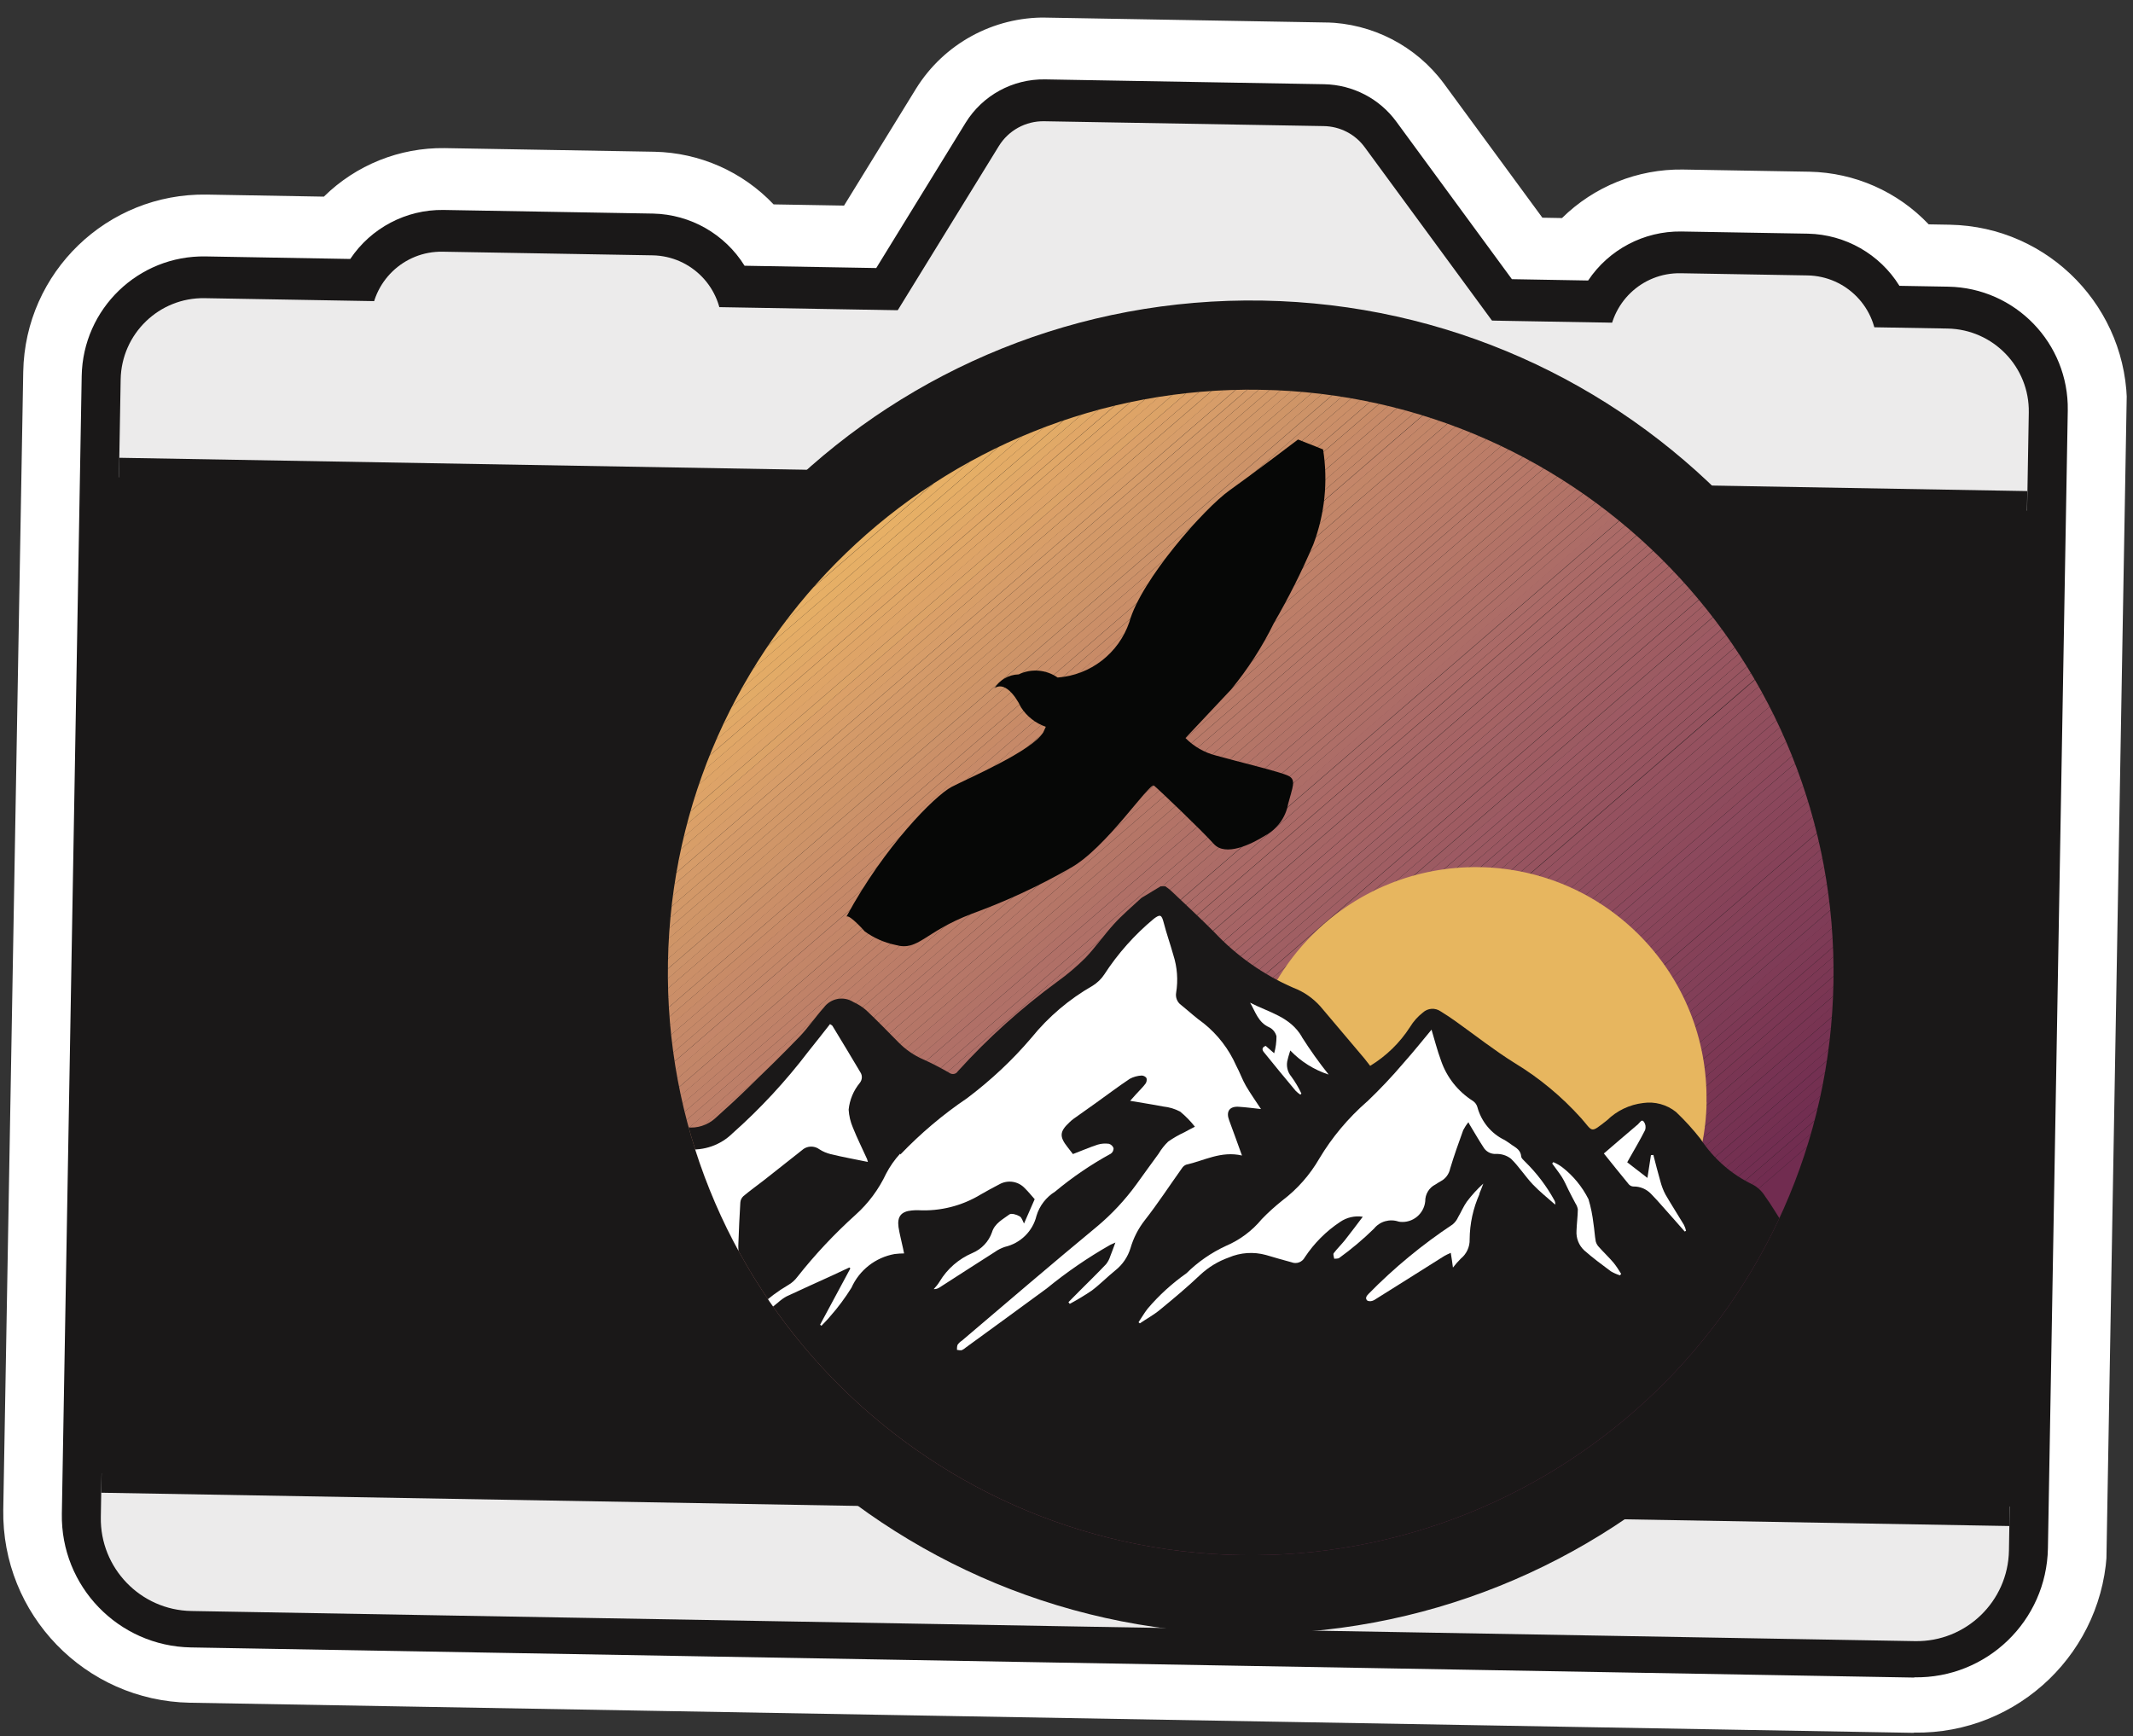 <?xml version="1.0" encoding="UTF-8"?>
<svg xmlns="http://www.w3.org/2000/svg" xmlns:xlink="http://www.w3.org/1999/xlink" id="Layer_1" data-name="Layer 1" viewBox="0 0 176.24 143.48">
  <rect x="0" y="0" width="176.24" height="143.48" fill="#333333" stroke="none"/>
  <defs>
    <style>
      .cls-1 {
        clip-path: url(#clippath);
      }

      .cls-2 {
        fill: none;
      }

      .cls-2, .cls-3, .cls-4, .cls-5, .cls-6, .cls-7, .cls-8, .cls-9, .cls-10, .cls-11, .cls-12, .cls-13, .cls-14, .cls-15, .cls-16, .cls-17, .cls-18, .cls-19, .cls-20, .cls-21, .cls-22, .cls-23, .cls-24, .cls-25, .cls-26, .cls-27, .cls-28, .cls-29, .cls-30, .cls-31, .cls-32, .cls-33, .cls-34, .cls-35, .cls-36, .cls-37, .cls-38, .cls-39, .cls-40, .cls-41, .cls-42, .cls-43, .cls-44, .cls-45, .cls-46, .cls-47, .cls-48, .cls-49, .cls-50, .cls-51, .cls-52, .cls-53, .cls-54, .cls-55, .cls-56, .cls-57, .cls-58, .cls-59, .cls-60, .cls-61, .cls-62, .cls-63, .cls-64, .cls-65, .cls-66, .cls-67, .cls-68, .cls-69, .cls-70, .cls-71, .cls-72, .cls-73, .cls-74, .cls-75, .cls-76, .cls-77, .cls-78, .cls-79, .cls-80, .cls-81, .cls-82, .cls-83, .cls-84, .cls-85, .cls-86, .cls-87, .cls-88, .cls-89, .cls-90, .cls-91, .cls-92, .cls-93, .cls-94, .cls-95, .cls-96, .cls-97, .cls-98, .cls-99, .cls-100, .cls-101, .cls-102, .cls-103, .cls-104, .cls-105, .cls-106, .cls-107, .cls-108, .cls-109, .cls-110, .cls-111, .cls-112, .cls-113, .cls-114, .cls-115, .cls-116, .cls-117, .cls-118, .cls-119, .cls-120, .cls-121, .cls-122, .cls-123, .cls-124, .cls-125, .cls-126, .cls-127, .cls-128, .cls-129, .cls-130, .cls-131, .cls-132, .cls-133, .cls-134, .cls-135, .cls-136, .cls-137, .cls-138, .cls-139, .cls-140, .cls-141, .cls-142, .cls-143, .cls-144, .cls-145, .cls-146, .cls-147, .cls-148, .cls-149, .cls-150, .cls-151, .cls-152, .cls-153, .cls-154, .cls-155, .cls-156, .cls-157, .cls-158, .cls-159, .cls-160 {
        stroke-width: 0px;
      }

      .cls-161 {
        clip-path: url(#clippath-1);
      }

      .cls-3 {
        fill: #f4c064;
      }

      .cls-4 {
        fill: #783452;
      }

      .cls-5 {
        fill: #763353;
      }

      .cls-6 {
        fill: #763252;
      }

      .cls-7 {
        fill: #773353;
      }

      .cls-8 {
        fill: #7b3754;
      }

      .cls-9 {
        fill: #7b3653;
      }

      .cls-10 {
        fill: #793553;
      }

      .cls-11 {
        fill: #823e58;
      }

      .cls-12 {
        fill: #823f58;
      }

      .cls-13 {
        fill: #834058;
      }

      .cls-14 {
        fill: #7d3854;
      }

      .cls-15 {
        fill: #7d3955;
      }

      .cls-16 {
        fill: #7c3854;
      }

      .cls-17 {
        fill: #89455a;
      }

      .cls-18 {
        fill: #712c50;
      }

      .cls-19 {
        fill: #9c5962;
      }

      .cls-20 {
        fill: #88445a;
      }

      .cls-21 {
        fill: #9b5861;
      }

      .cls-22 {
        fill: #8a465b;
      }

      .cls-23 {
        fill: #975460;
      }

      .cls-24 {
        fill: #96535f;
      }

      .cls-25 {
        fill: #732f51;
      }

      .cls-26 {
        fill: #722e51;
      }

      .cls-27 {
        fill: #813d57;
      }

      .cls-28 {
        fill: #9c5b62;
      }

      .cls-29 {
        fill: #712d50;
      }

      .cls-30 {
        fill: #a46265;
      }

      .cls-31 {
        fill: #95515f;
      }

      .cls-32 {
        fill: #95525f;
      }

      .cls-33 {
        fill: #844059;
      }

      .cls-34 {
        fill: #844159;
      }

      .cls-35 {
        fill: #1a1818;
      }

      .cls-36 {
        fill: #a96866;
      }

      .cls-37 {
        fill: #d19768;
      }

      .cls-38 {
        fill: #c58e6d;
      }

      .cls-39 {
        fill: #c48768;
      }

      .cls-40 {
        fill: #c78a68;
      }

      .cls-41 {
        fill: #c48669;
      }

      .cls-42 {
        fill: #d29868;
      }

      .cls-43 {
        fill: #cc9269;
      }

      .cls-44 {
        fill: #dda368;
      }

      .cls-45 {
        fill: #dea467;
      }

      .cls-46 {
        fill: #c88b67;
      }

      .cls-47 {
        fill: #d09668;
      }

      .cls-48 {
        fill: #ca8e68;
      }

      .cls-49 {
        fill: #cb8f68;
      }

      .cls-50 {
        fill: #cb9068;
      }

      .cls-51 {
        fill: #cd9368;
      }

      .cls-52 {
        fill: #c58868;
      }

      .cls-53 {
        fill: #b07067;
      }

      .cls-54 {
        fill: #e0a767;
      }

      .cls-55 {
        fill: #d89e68;
      }

      .cls-56 {
        fill: #d49a69;
      }

      .cls-57 {
        fill: #c68968;
      }

      .cls-58 {
        fill: #e1a767;
      }

      .cls-59 {
        fill: #e2ab67;
      }

      .cls-60 {
        fill: #e1a967;
      }

      .cls-61 {
        fill: #c98d68;
      }

      .cls-62 {
        fill: #d79d69;
      }

      .cls-63 {
        fill: #d69c69;
      }

      .cls-64 {
        fill: #dfa567;
      }

      .cls-65 {
        fill: #dca367;
      }

      .cls-66 {
        fill: #dba068;
      }

      .cls-67 {
        fill: #bf8a51;
      }

      .cls-68 {
        fill: #bc7d68;
      }

      .cls-69 {
        fill: #bf8168;
      }

      .cls-70 {
        fill: #bf8068;
      }

      .cls-71 {
        fill: #c18368;
      }

      .cls-72 {
        fill: #a56364;
      }

      .cls-73 {
        fill: #ac6c67;
      }

      .cls-74 {
        fill: #ab6966;
      }

      .cls-75 {
        fill: #b27367;
      }

      .cls-76 {
        fill: #a66365;
      }

      .cls-77 {
        fill: #af6f67;
      }

      .cls-78 {
        fill: #a66565;
      }

      .cls-79 {
        fill: #a66465;
      }

      .cls-80 {
        fill: #b17167;
      }

      .cls-81 {
        fill: #d99f68;
      }

      .cls-82 {
        fill: #ae6e67;
      }

      .cls-83 {
        fill: #bd7f68;
      }

      .cls-84 {
        fill: #bd7e68;
      }

      .cls-85 {
        fill: #b37367;
      }

      .cls-86 {
        fill: #a86766;
      }

      .cls-87 {
        fill: #ab6b67;
      }

      .cls-88 {
        fill: #ab6a67;
      }

      .cls-89 {
        fill: #ad6d67;
      }

      .cls-90 {
        fill: #c08268;
      }

      .cls-91 {
        fill: #a76666;
      }

      .cls-92 {
        fill: #d39968;
      }

      .cls-93 {
        fill: #cf9567;
      }

      .cls-94 {
        fill: #ce9468;
      }

      .cls-95 {
        fill: #864259;
      }

      .cls-96 {
        fill: #94515f;
      }

      .cls-97 {
        fill: #b57667;
      }

      .cls-98 {
        fill: #8b485c;
      }

      .cls-99 {
        fill: #8b475c;
      }

      .cls-100 {
        fill: #b67768;
      }

      .cls-101 {
        fill: #b87968;
      }

      .cls-102 {
        fill: #b97a68;
      }

      .cls-103 {
        fill: #9e5b62;
      }

      .cls-104 {
        fill: #9f5c62;
      }

      .cls-105 {
        fill: #8c495d;
      }

      .cls-106 {
        fill: #924f5e;
      }

      .cls-107 {
        fill: #c38668;
      }

      .cls-108 {
        fill: #904d5d;
      }

      .cls-109 {
        fill: #914d5e;
      }

      .cls-110 {
        fill: #b47567;
      }

      .cls-111 {
        fill: #914e5e;
      }

      .cls-112 {
        fill: #c28568;
      }

      .cls-113 {
        fill: #b77868;
      }

      .cls-114 {
        fill: #b77768;
      }

      .cls-115 {
        fill: #743052;
      }

      .cls-116 {
        fill: #743051;
      }

      .cls-117 {
        fill: #bb7c68;
      }

      .cls-118 {
        fill: #8e4a5c;
      }

      .cls-119 {
        fill: #8e4b5d;
      }

      .cls-120 {
        fill: #8f4c5d;
      }

      .cls-121 {
        fill: #ba7b68;
      }

      .cls-122 {
        fill: #8d495d;
      }

      .cls-123 {
        fill: #9a5761;
      }

      .cls-124 {
        fill: #985560;
      }

      .cls-125 {
        fill: #a26165;
      }

      .cls-126 {
        fill: #9d5a63;
      }

      .cls-127 {
        fill: #93505e;
      }

      .cls-128 {
        fill: #a05d63;
      }

      .cls-129 {
        fill: #a05f63;
      }

      .cls-130 {
        fill: #a05e63;
      }

      .cls-131 {
        fill: #a16063;
      }

      .cls-132 {
        fill: #854158;
      }

      .cls-133 {
        fill: #874359;
      }

      .cls-134 {
        fill: #7e3b56;
      }

      .cls-135 {
        fill: #803d57;
      }

      .cls-136 {
        fill: #753152;
      }

      .cls-137 {
        fill: #7f3b56;
      }

      .cls-138 {
        fill: #7f3c57;
      }

      .cls-139 {
        fill: #995560;
      }

      .cls-140 {
        fill: #995661;
      }

      .cls-141 {
        fill: #ecebeb;
      }

      .cls-142 {
        fill: #f2be64;
      }

      .cls-143 {
        fill: #fff;
      }

      .cls-144 {
        fill: #e7b65f;
      }

      .cls-145 {
        fill: #e7b066;
      }

      .cls-146 {
        fill: #e4ac66;
      }

      .cls-147 {
        fill: #e9b265;
      }

      .cls-148 {
        fill: #e5ae66;
      }

      .cls-149 {
        fill: #e3ab66;
      }

      .cls-150 {
        fill: #e6af66;
      }

      .cls-151 {
        fill: #ebb564;
      }

      .cls-152 {
        fill: #ebb664;
      }

      .cls-153 {
        fill: #efb963;
      }

      .cls-154 {
        fill: #efba63;
      }

      .cls-155 {
        fill: #ecb864;
      }

      .cls-156 {
        fill: #f1bc63;
      }

      .cls-157 {
        fill: #e8b165;
      }

      .cls-158 {
        fill: #eab464;
      }

      .cls-159 {
        fill: #f6c164;
      }

      .cls-160 {
        fill: #060706;
      }
    </style>
    <clipPath id="clippath">
      <rect class="cls-2" x="17.89" y="-15.17" width="140.47" height="173.82" transform="translate(14.85 158.59) rotate(-89)"></rect>
    </clipPath>
    <clipPath id="clippath-1">
      <path class="cls-2" d="m55.19,79.52c-.47,26.59,20.71,48.53,47.31,48.99,26.59.47,48.53-20.71,48.99-47.31.47-26.59-20.71-48.53-47.31-48.99,0,0,0,0,0,0-26.59-.46-48.52,20.72-48.99,47.31"></path>
    </clipPath>
  </defs>
  <g id="Group_9219" data-name="Group 9219">
    <g id="Group_9216" data-name="Group 9216">
      <g class="cls-1">
        <g id="Group_9215" data-name="Group 9215">
          <path id="Path_34885" data-name="Path 34885" class="cls-67" d="m160.93,26.67l-6.06-.11c-.69-2.49-2.93-4.23-5.51-4.28l-10.48-.18c-2.58-.04-4.88,1.62-5.66,4.08l-9.94-.17-10.5-14.31c-.8-1.09-2.06-1.74-3.41-1.76l-23.09-.4c-1.53-.03-2.95.75-3.75,2.05l-8.35,13.57-14.74-.26c-.69-2.49-2.93-4.23-5.51-4.28l-17.34-.3c-2.58-.04-4.89,1.62-5.66,4.08l-14-.24c-3.77-.07-6.88,2.94-6.95,6.71l-1.64,94.03c-.07,4.21,3.28,7.68,7.49,7.75l142.42,2.49c4.21.07,7.68-3.28,7.75-7.49h0l1.64-94.03c.07-3.77-2.94-6.88-6.71-6.95"></path>
          <path id="Path_34886" data-name="Path 34886" class="cls-143" d="m158.1,143.2l-142.41-2.49c-8.66-.16-15.56-7.3-15.42-15.96L1.92,30.72c.15-8.22,6.93-14.77,15.16-14.64l9.68.17c2.66-2.62,6.25-4.06,9.98-4.01l17.34.3c3.73.08,7.27,1.64,9.84,4.35l5.82.1,5.94-9.65c2.3-3.72,6.39-5.95,10.76-5.89l23.09.4c3.86.08,7.47,1.94,9.77,5.05l8.14,11.09,1.62.03c2.66-2.62,6.25-4.06,9.98-4.01l10.48.18c3.73.08,7.27,1.64,9.84,4.35l1.74.03c8.22.15,14.77,6.93,14.64,15.16l-1.64,94.03c-.16,8.66-7.3,15.56-15.96,15.42M16.41,124.59l141.53,2.47,1.61-92.36-10.86-.19-1.16-4.2-7.12-.12-1.3,4.16-19.97-.35-11.77-16.04-19.09-.33-9.65,15.67-25.38-.44-1.15-4.2-13.98-.24-1.3,4.16-18.8-.33-1.62,92.36Z"></path>
          <path id="Path_34887" data-name="Path 34887" class="cls-67" d="m160.92,26.93l-6.06-.11c-.69-2.49-2.93-4.23-5.51-4.28l-10.48-.18c-2.58-.04-4.88,1.62-5.66,4.08l-9.94-.17-10.5-14.32c-.8-1.09-2.06-1.74-3.41-1.76l-23.09-.4c-1.53-.03-2.95.75-3.75,2.05l-8.35,13.57-14.74-.26c-.69-2.49-2.93-4.23-5.51-4.28l-17.34-.3c-2.58-.04-4.89,1.62-5.66,4.08l-14-.24c-3.77-.07-6.88,2.94-6.95,6.71h0s-1.64,94.04-1.64,94.04c-.07,4.21,3.28,7.68,7.49,7.75l142.42,2.49c4.21.07,7.68-3.28,7.75-7.49h0l1.64-94.04c.07-3.77-2.94-6.88-6.71-6.95"></path>
          <path id="Path_34888" data-name="Path 34888" class="cls-35" d="m158.18,138.63l-142.41-2.49c-5.99-.11-10.76-5.05-10.66-11.04l1.64-94.03c.1-5.55,4.68-9.97,10.23-9.88l11.96.21c1.71-2.56,4.61-4.09,7.69-4.05l17.34.3c3.08.07,5.92,1.69,7.55,4.31l10.88.19,7.38-12c1.4-2.27,3.89-3.63,6.56-3.59l23.08.4c2.36.05,4.56,1.19,5.95,3.09l9.55,13.02,6.3.11c1.71-2.56,4.61-4.09,7.69-4.05l10.48.18c3.08.07,5.93,1.69,7.55,4.31l4.03.07c5.55.1,9.97,4.68,9.88,10.23l-1.64,94.03c-.11,5.99-5.05,10.76-11.04,10.66M16.87,27.64c-1.99-.03-3.62,1.55-3.66,3.54l-1.64,94.03c-.04,2.43,1.89,4.43,4.32,4.48l142.4,2.49c2.43.04,4.43-1.89,4.48-4.32l1.64-94.03c.03-1.99-1.55-3.62-3.54-3.66l-8.48-.15-.64-2.33c-.31-1.11-1.31-1.88-2.46-1.91l-10.49-.18c-1.15-.02-2.18.72-2.52,1.82l-.72,2.3-13.95-.24-11.45-15.6c-.2-.27-.52-.44-.86-.45l-23.09-.4c-.39,0-.75.19-.95.52l-9.32,15.13-19-.33-.64-2.33c-.31-1.11-1.31-1.88-2.46-1.91l-17.34-.3c-1.15-.02-2.17.72-2.52,1.82l-.72,2.3-16.41-.29Z"></path>
          <path id="Path_34889" data-name="Path 34889" class="cls-141" d="m158.24,135.62l-142.42-2.49c-4.21-.07-7.56-3.55-7.49-7.75h0l.06-3.64,157.66,2.75-.06,3.64c-.07,4.21-3.55,7.56-7.75,7.49h0"></path>
          <rect id="Rectangle_5857" data-name="Rectangle 5857" class="cls-35" x="46.79" y="3.13" width="82.3" height="157.68" transform="translate(4.45 168.47) rotate(-89)"></rect>
          <path id="Path_34890" data-name="Path 34890" class="cls-141" d="m167.49,42.2l-157.66-2.75.14-8.1c.07-3.77,3.18-6.78,6.95-6.71l144,2.51c3.77.07,6.78,3.18,6.71,6.95l-.14,8.1Z"></path>
          <path id="Path_34891" data-name="Path 34891" class="cls-141" d="m72.26,33.07l.08-4.45,10.19-16.55c.8-1.3,2.23-2.08,3.75-2.05l23.09.4c1.35.02,2.61.67,3.4,1.76l11.89,16.2-.1,5.61-52.3-.91Z"></path>
          <path id="Path_34892" data-name="Path 34892" class="cls-38" d="m142.06,81.75c-.37,21.39-18.02,38.43-39.41,38.06s-38.43-18.02-38.06-39.41c.37-21.39,18.02-38.43,39.41-38.06h0c21.39.37,38.43,18.02,38.06,39.41"></path>
          <path id="Path_34893" data-name="Path 34893" class="cls-141" d="m53.71,32.75l-17.34-.3c-3.22-.06-5.78-2.71-5.72-5.93s2.71-5.78,5.93-5.72l17.34.3c3.22.06,5.78,2.71,5.72,5.93s-2.71,5.78-5.93,5.72h0"></path>
          <path id="Path_34894" data-name="Path 34894" class="cls-141" d="m149.14,34.41l-10.48-.18c-3.22-.06-5.78-2.71-5.72-5.93s2.71-5.78,5.93-5.72l10.48.18c3.22.06,5.78,2.71,5.72,5.93s-2.71,5.78-5.93,5.72"></path>
          <rect id="Rectangle_5858" data-name="Rectangle 5858" class="cls-35" x="87.05" y="-38.02" width="3.23" height="157.68" transform="translate(46.29 128.76) rotate(-89)"></rect>
          <rect id="Rectangle_5859" data-name="Rectangle 5859" class="cls-35" x="85.61" y="44.27" width="3.23" height="157.68" transform="translate(-37.39 208.18) rotate(-89)"></rect>
          <path id="Path_34895" data-name="Path 34895" class="cls-143" d="m156.51,80.85c-.51,29.36-24.73,52.75-54.09,52.23-29.36-.51-52.75-24.73-52.23-54.09.51-29.36,24.73-52.75,54.09-52.23,29.36.51,52.75,24.73,52.23,54.09h0"></path>
          <path id="Path_34896" data-name="Path 34896" class="cls-35" d="m102.39,135.01c-30.42-.53-54.65-25.62-54.12-56.05.53-30.42,25.62-54.65,56.05-54.12,30.42.53,54.65,25.62,54.12,56.05h0c-.53,30.42-25.62,54.65-56.05,54.12"></path>
        </g>
      </g>
    </g>
    <g id="Group_9218" data-name="Group 9218">
      <g class="cls-161">
        <g id="Group_9217" data-name="Group 9217">
          <path id="Path_34897" data-name="Path 34897" class="cls-159" d="m75.37,31.71l-19.64,16.97.3-17.3,19.34.34Z"></path>
          <path id="Path_34898" data-name="Path 34898" class="cls-159" d="m76.3,31.72l-20.58,17.78v-.82s19.66-16.97,19.66-16.97l.92.02Z"></path>
          <path id="Path_34899" data-name="Path 34899" class="cls-3" d="m77.22,31.74l-21.52,18.59v-.83s20.6-17.78,20.6-17.78l.92.02Z"></path>
          <path id="Path_34900" data-name="Path 34900" class="cls-142" d="m78.14,31.76l-22.46,19.4v-.83s21.53-18.59,21.53-18.59l.92.02Z"></path>
          <path id="Path_34901" data-name="Path 34901" class="cls-156" d="m79.07,31.77l-23.39,20.21v-.82s22.47-19.4,22.47-19.4l.92.02Z"></path>
          <path id="Path_34902" data-name="Path 34902" class="cls-154" d="m79.99,31.79l-24.33,21.02v-.83s23.41-20.21,23.41-20.21l.92.02Z"></path>
          <path id="Path_34903" data-name="Path 34903" class="cls-153" d="m80.91,31.8l-25.27,21.83v-.82s24.35-21.02,24.35-21.02l.92.02Z"></path>
          <path id="Path_34904" data-name="Path 34904" class="cls-155" d="m81.84,31.82l-26.21,22.64v-.83s25.28-21.83,25.28-21.83l.92.02Z"></path>
          <path id="Path_34905" data-name="Path 34905" class="cls-152" d="m82.76,31.84l-27.14,23.45v-.83s26.22-22.64,26.22-22.64l.92.02Z"></path>
          <path id="Path_34906" data-name="Path 34906" class="cls-151" d="m83.68,31.85l-28.08,24.26v-.82s27.16-23.45,27.16-23.45l.92.02Z"></path>
          <path id="Path_34907" data-name="Path 34907" class="cls-158" d="m84.61,31.87l-29.02,25.07v-.83s28.1-24.26,28.1-24.26l.92.02Z"></path>
          <path id="Path_34908" data-name="Path 34908" class="cls-147" d="m85.53,31.88l-29.96,25.88v-.83s29.03-25.07,29.03-25.07l.92.02Z"></path>
          <path id="Path_34909" data-name="Path 34909" class="cls-157" d="m86.45,31.9l-30.9,26.69v-.82s29.97-25.88,29.97-25.88l.92.02Z"></path>
          <path id="Path_34910" data-name="Path 34910" class="cls-145" d="m87.38,31.92l-31.83,27.5v-.83s30.91-26.68,30.91-26.68l.92.02Z"></path>
          <path id="Path_34911" data-name="Path 34911" class="cls-150" d="m88.3,31.93l-32.77,28.31v-.83s31.85-27.49,31.85-27.49l.92.02Z"></path>
          <path id="Path_34912" data-name="Path 34912" class="cls-148" d="m89.23,31.95l-33.71,29.12v-.83s32.79-28.31,32.79-28.31l.93.02Z"></path>
          <path id="Path_34913" data-name="Path 34913" class="cls-146" d="m90.15,31.97l-34.65,29.93v-.83s33.73-29.12,33.73-29.12l.92.02Z"></path>
          <path id="Path_34914" data-name="Path 34914" class="cls-149" d="m91.07,31.98l-35.58,30.73v-.82s34.66-29.93,34.66-29.93l.92.02Z"></path>
          <path id="Path_34915" data-name="Path 34915" class="cls-59" d="m91.99,32l-36.52,31.55v-.83s35.6-30.73,35.6-30.73l.92.02Z"></path>
          <path id="Path_34916" data-name="Path 34916" class="cls-60" d="m92.92,32.01l-37.46,32.36v-.83s36.54-31.55,36.54-31.55l.92.02Z"></path>
          <path id="Path_34917" data-name="Path 34917" class="cls-58" d="m93.84,32.03l-38.4,33.16v-.82s37.47-32.36,37.47-32.36l.92.02Z"></path>
          <path id="Path_34918" data-name="Path 34918" class="cls-54" d="m94.76,32.05l-39.33,33.98v-.83s38.41-33.16,38.41-33.16l.92.02Z"></path>
          <path id="Path_34919" data-name="Path 34919" class="cls-64" d="m95.69,32.06l-40.27,34.79v-.83s39.35-33.97,39.35-33.97l.92.02Z"></path>
          <path id="Path_34920" data-name="Path 34920" class="cls-45" d="m96.61,32.08l-41.21,35.6v-.83s40.29-34.79,40.29-34.79l.92.02Z"></path>
          <path id="Path_34921" data-name="Path 34921" class="cls-44" d="m97.53,32.09l-42.15,36.4v-.83s41.22-35.59,41.22-35.59l.92.02Z"></path>
          <path id="Path_34922" data-name="Path 34922" class="cls-65" d="m98.46,32.11l-43.09,37.21v-.82s42.16-36.41,42.16-36.41l.92.02Z"></path>
          <path id="Path_34923" data-name="Path 34923" class="cls-66" d="m99.38,32.13l-44.02,38.02v-.83s43.1-37.21,43.1-37.21l.92.02Z"></path>
          <path id="Path_34924" data-name="Path 34924" class="cls-81" d="m100.3,32.14l-44.96,38.84v-.83s44.04-38.02,44.04-38.02l.92.02Z"></path>
          <path id="Path_34925" data-name="Path 34925" class="cls-55" d="m101.23,32.16l-45.9,39.64v-.82s44.98-38.84,44.98-38.84l.92.02Z"></path>
          <path id="Path_34926" data-name="Path 34926" class="cls-62" d="m102.15,32.17l-46.84,40.45v-.83s45.91-39.64,45.91-39.64l.92.02Z"></path>
          <path id="Path_34927" data-name="Path 34927" class="cls-63" d="m103.07,32.19l-47.77,41.27v-.83s46.85-40.45,46.85-40.45l.92.02Z"></path>
          <path id="Path_34928" data-name="Path 34928" class="cls-56" d="m104,32.21l-48.71,42.07v-.82s47.79-41.27,47.79-41.27l.92.02Z"></path>
          <path id="Path_34929" data-name="Path 34929" class="cls-92" d="m104.92,32.22l-49.65,42.89v-.83s48.73-42.07,48.73-42.07l.92.02Z"></path>
          <path id="Path_34930" data-name="Path 34930" class="cls-42" d="m105.84,32.24l-50.59,43.7v-.82s49.66-42.89,49.66-42.89l.92.02Z"></path>
          <path id="Path_34931" data-name="Path 34931" class="cls-37" d="m106.77,32.26l-51.53,44.5v-.82s50.6-43.7,50.6-43.7l.92.02Z"></path>
          <path id="Path_34932" data-name="Path 34932" class="cls-47" d="m107.69,32.27l-52.46,45.32v-.83s51.54-44.51,51.54-44.51l.92.02Z"></path>
          <path id="Path_34933" data-name="Path 34933" class="cls-93" d="m108.61,32.29l-53.4,46.12v-.82s52.48-45.32,52.48-45.32l.92.02Z"></path>
          <path id="Path_34934" data-name="Path 34934" class="cls-94" d="m109.54,32.3l-54.34,46.93v-.83s53.42-46.12,53.42-46.12l.92.02Z"></path>
          <path id="Path_34935" data-name="Path 34935" class="cls-51" d="m110.46,32.32l-55.28,47.74v-.83s54.35-46.93,54.35-46.93l.92.02Z"></path>
          <path id="Path_34936" data-name="Path 34936" class="cls-43" d="m111.38,32.34l-56.21,48.55v-.82s55.29-47.74,55.29-47.74h.92Z"></path>
          <path id="Path_34937" data-name="Path 34937" class="cls-50" d="m112.31,32.35l-57.15,49.36v-.83s56.23-48.55,56.23-48.55l.92.02Z"></path>
          <path id="Path_34938" data-name="Path 34938" class="cls-49" d="m113.22,32.37l-58.08,50.17v-.82s57.17-49.37,57.17-49.37l.92.02Z"></path>
          <path id="Path_34939" data-name="Path 34939" class="cls-48" d="m114.15,32.38l-59.03,50.98v-.83s58.1-50.17,58.1-50.17l.93.02Z"></path>
          <path id="Path_34940" data-name="Path 34940" class="cls-61" d="m115.08,32.4l-59.96,51.79v-.83s59.04-50.98,59.04-50.98l.92.02Z"></path>
          <path id="Path_34941" data-name="Path 34941" class="cls-46" d="m116,32.42l-60.9,52.6v-.82s59.98-51.79,59.98-51.79l.92.02Z"></path>
          <path id="Path_34942" data-name="Path 34942" class="cls-40" d="m116.92,32.43l-61.84,53.41v-.83s60.92-52.6,60.92-52.6l.92.02Z"></path>
          <path id="Path_34943" data-name="Path 34943" class="cls-57" d="m117.85,32.45l-62.78,54.22v-.83s61.86-53.41,61.86-53.41l.92.02Z"></path>
          <path id="Path_34944" data-name="Path 34944" class="cls-52" d="m118.77,32.46l-63.72,55.03v-.82s62.79-54.22,62.79-54.22l.92.02Z"></path>
          <path id="Path_34945" data-name="Path 34945" class="cls-39" d="m119.69,32.48l-64.65,55.84v-.83s63.73-55.03,63.73-55.03l.92.02Z"></path>
          <path id="Path_34946" data-name="Path 34946" class="cls-41" d="m120.62,32.5l-65.59,56.65v-.82s64.67-55.84,64.67-55.84l.92.02Z"></path>
          <path id="Path_34947" data-name="Path 34947" class="cls-107" d="m121.54,32.51l-66.53,57.46v-.83s65.61-56.65,65.61-56.65l.92.02Z"></path>
          <path id="Path_34948" data-name="Path 34948" class="cls-112" d="m122.46,32.53l-67.47,58.27v-.83s66.54-57.46,66.54-57.46l.92.02Z"></path>
          <path id="Path_34949" data-name="Path 34949" class="cls-71" d="m123.38,32.55l-68.4,59.08v-.82s67.48-58.27,67.48-58.27l.92.02Z"></path>
          <path id="Path_34950" data-name="Path 34950" class="cls-90" d="m124.31,32.56l-69.34,59.89v-.83s68.42-59.08,68.42-59.08l.92.02Z"></path>
          <path id="Path_34951" data-name="Path 34951" class="cls-69" d="m125.23,32.58l-70.28,60.7v-.83s69.36-59.89,69.36-59.89l.92.02Z"></path>
          <path id="Path_34952" data-name="Path 34952" class="cls-70" d="m126.16,32.59l-71.22,61.51v-.82s70.29-60.7,70.29-60.7l.92.02Z"></path>
          <path id="Path_34953" data-name="Path 34953" class="cls-83" d="m127.08,32.61l-72.15,62.32v-.83s71.23-61.51,71.23-61.51l.92.02Z"></path>
          <path id="Path_34954" data-name="Path 34954" class="cls-84" d="m128,32.63l-73.09,63.13v-.83s72.17-62.32,72.17-62.32l.92.02Z"></path>
          <path id="Path_34955" data-name="Path 34955" class="cls-68" d="m128.92,32.64l-74.03,63.94v-.83s73.11-63.13,73.11-63.13l.92.02Z"></path>
          <path id="Path_34956" data-name="Path 34956" class="cls-117" d="m129.85,32.66L54.88,97.41v-.83s74.04-63.94,74.04-63.94l.93.02Z"></path>
          <path id="Path_34957" data-name="Path 34957" class="cls-121" d="m130.77,32.67L54.87,98.23v-.82s74.98-64.75,74.98-64.75l.92.02Z"></path>
          <path id="Path_34958" data-name="Path 34958" class="cls-102" d="m131.69,32.69L54.85,99.06v-.83s75.92-65.56,75.92-65.56l.92.02Z"></path>
          <path id="Path_34959" data-name="Path 34959" class="cls-101" d="m132.62,32.71L54.84,99.89v-.83s76.86-66.37,76.86-66.37h.93Z"></path>
          <path id="Path_34960" data-name="Path 34960" class="cls-113" d="m133.54,32.72L54.82,100.72v-.82s77.8-67.18,77.8-67.18l.92.02Z"></path>
          <path id="Path_34961" data-name="Path 34961" class="cls-114" d="m134.46,32.74L54.81,101.54v-.83s78.73-67.99,78.73-67.99l.92.02Z"></path>
          <path id="Path_34962" data-name="Path 34962" class="cls-100" d="m135.39,32.76L54.79,102.37v-.82s79.67-68.8,79.67-68.8l.92.02Z"></path>
          <path id="Path_34963" data-name="Path 34963" class="cls-97" d="m136.31,32.77L54.78,103.19v-.83s80.61-69.61,80.61-69.61l.92.02Z"></path>
          <path id="Path_34964" data-name="Path 34964" class="cls-110" d="m136.36,32.77l.38.44L54.77,104.02v-.83s81.55-70.42,81.55-70.42h.05Z"></path>
          <path id="Path_34965" data-name="Path 34965" class="cls-85" d="m136.74,33.21l.4.47L54.75,104.85v-.83s81.99-70.81,81.99-70.81Z"></path>
          <path id="Path_34966" data-name="Path 34966" class="cls-75" d="m137.14,33.68l.4.47L54.74,105.67v-.83s82.41-71.17,82.41-71.17Z"></path>
          <path id="Path_34967" data-name="Path 34967" class="cls-80" d="m137.55,34.14l.4.47L54.72,106.5v-.83s82.82-71.53,82.82-71.53Z"></path>
          <path id="Path_34968" data-name="Path 34968" class="cls-53" d="m137.95,34.61l.4.47L54.71,107.33v-.82s83.24-71.89,83.24-71.89Z"></path>
          <path id="Path_34969" data-name="Path 34969" class="cls-53" d="m138.35,35.08l.4.47L54.69,108.15v-.83s83.66-72.25,83.66-72.25Z"></path>
          <path id="Path_34970" data-name="Path 34970" class="cls-77" d="m138.75,35.54l.4.47L54.68,108.98v-.82s84.08-72.61,84.08-72.61Z"></path>
          <path id="Path_34971" data-name="Path 34971" class="cls-82" d="m139.16,36.01l.4.47L54.67,109.8v-.82s84.49-72.97,84.49-72.97Z"></path>
          <path id="Path_34972" data-name="Path 34972" class="cls-89" d="m139.56,36.47l.4.47L55.06,110.27l-.39-.46h0s84.89-73.34,84.89-73.34Z"></path>
          <rect id="Rectangle_5861" data-name="Rectangle 5861" class="cls-73" x="41.61" y="73.52" width="112.18" height=".61" transform="translate(-24.5 81.86) rotate(-40.84)"></rect>
          <rect id="Rectangle_5862" data-name="Rectangle 5862" class="cls-87" x="42.01" y="73.99" width="112.18" height=".61" transform="translate(-24.7 82.24) rotate(-40.84)"></rect>
          <rect id="Rectangle_5863" data-name="Rectangle 5863" class="cls-88" x="42.41" y="74.46" width="112.18" height=".61" transform="translate(-24.91 82.61) rotate(-40.84)"></rect>
          <rect id="Rectangle_5864" data-name="Rectangle 5864" class="cls-74" x="42.82" y="74.92" width="112.18" height=".61" transform="translate(-25.12 82.99) rotate(-40.84)"></rect>
          <rect id="Rectangle_5865" data-name="Rectangle 5865" class="cls-36" x="43.22" y="75.39" width="112.18" height=".61" transform="translate(-25.32 83.37) rotate(-40.84)"></rect>
          <rect id="Rectangle_5866" data-name="Rectangle 5866" class="cls-86" x="43.62" y="75.85" width="112.18" height=".61" transform="translate(-25.53 83.75) rotate(-40.84)"></rect>
          <rect id="Rectangle_5867" data-name="Rectangle 5867" class="cls-91" x="44.02" y="76.32" width="112.18" height=".61" transform="translate(-25.74 84.12) rotate(-40.84)"></rect>
          <rect id="Rectangle_5868" data-name="Rectangle 5868" class="cls-78" x="44.43" y="76.79" width="112.18" height=".61" transform="translate(-25.94 84.5) rotate(-40.84)"></rect>
          <rect id="Rectangle_5869" data-name="Rectangle 5869" class="cls-79" x="44.83" y="77.25" width="112.18" height=".61" transform="translate(-26.15 84.87) rotate(-40.84)"></rect>
          <rect id="Rectangle_5870" data-name="Rectangle 5870" class="cls-76" x="45.23" y="77.72" width="112.18" height=".61" transform="translate(-26.36 85.25) rotate(-40.84)"></rect>
          <rect id="Rectangle_5871" data-name="Rectangle 5871" class="cls-72" x="45.63" y="78.18" width="112.18" height=".61" transform="translate(-26.56 85.63) rotate(-40.84)"></rect>
          <rect id="Rectangle_5872" data-name="Rectangle 5872" class="cls-30" x="46.04" y="78.65" width="112.18" height=".61" transform="translate(-26.77 86) rotate(-40.84)"></rect>
          <rect id="Rectangle_5873" data-name="Rectangle 5873" class="cls-125" x="46.44" y="79.12" width="112.18" height=".61" transform="translate(-26.98 86.38) rotate(-40.84)"></rect>
          <rect id="Rectangle_5874" data-name="Rectangle 5874" class="cls-131" x="46.84" y="79.58" width="112.18" height=".61" transform="translate(-27.18 86.76) rotate(-40.84)"></rect>
          <rect id="Rectangle_5875" data-name="Rectangle 5875" class="cls-129" x="47.24" y="80.05" width="112.18" height=".61" transform="translate(-27.39 87.13) rotate(-40.84)"></rect>
          <rect id="Rectangle_5876" data-name="Rectangle 5876" class="cls-130" x="47.64" y="80.51" width="112.18" height=".61" transform="translate(-27.6 87.51) rotate(-40.84)"></rect>
          <rect id="Rectangle_5877" data-name="Rectangle 5877" class="cls-128" x="48.05" y="80.98" width="112.18" height=".61" transform="translate(-27.8 87.89) rotate(-40.84)"></rect>
          <rect id="Rectangle_5878" data-name="Rectangle 5878" class="cls-104" x="48.45" y="81.45" width="112.18" height=".61" transform="translate(-28.01 88.26) rotate(-40.84)"></rect>
          <rect id="Rectangle_5879" data-name="Rectangle 5879" class="cls-103" x="48.85" y="81.91" width="112.18" height=".61" transform="translate(-28.22 88.64) rotate(-40.84)"></rect>
          <rect id="Rectangle_5880" data-name="Rectangle 5880" class="cls-28" x="49.26" y="82.38" width="112.18" height=".61" transform="translate(-28.42 89.02) rotate(-40.84)"></rect>
          <rect id="Rectangle_5881" data-name="Rectangle 5881" class="cls-126" x="49.66" y="82.84" width="112.18" height=".61" transform="translate(-28.63 89.39) rotate(-40.84)"></rect>
          <rect id="Rectangle_5882" data-name="Rectangle 5882" class="cls-19" x="50.06" y="83.31" width="112.18" height=".61" transform="translate(-28.84 89.77) rotate(-40.84)"></rect>
          <rect id="Rectangle_5883" data-name="Rectangle 5883" class="cls-21" x="50.46" y="83.77" width="112.18" height=".61" transform="translate(-29.04 90.15) rotate(-40.84)"></rect>
          <rect id="Rectangle_5884" data-name="Rectangle 5884" class="cls-123" x="50.87" y="84.24" width="112.18" height=".61" transform="translate(-29.25 90.52) rotate(-40.84)"></rect>
          <rect id="Rectangle_5885" data-name="Rectangle 5885" class="cls-140" x="51.27" y="84.71" width="112.18" height=".61" transform="translate(-29.46 90.9) rotate(-40.84)"></rect>
          <rect id="Rectangle_5886" data-name="Rectangle 5886" class="cls-139" x="51.67" y="85.17" width="112.18" height=".61" transform="translate(-29.66 91.28) rotate(-40.84)"></rect>
          <rect id="Rectangle_5887" data-name="Rectangle 5887" class="cls-124" x="52.07" y="85.64" width="112.18" height=".61" transform="translate(-29.87 91.65) rotate(-40.84)"></rect>
          <rect id="Rectangle_5888" data-name="Rectangle 5888" class="cls-23" x="52.48" y="86.11" width="112.18" height=".61" transform="translate(-30.08 92.03) rotate(-40.84)"></rect>
          <rect id="Rectangle_5889" data-name="Rectangle 5889" class="cls-24" x="52.88" y="86.57" width="112.18" height=".61" transform="translate(-30.28 92.41) rotate(-40.84)"></rect>
          <path id="Path_34973" data-name="Path 34973" class="cls-32" d="m151.63,50.45l.39.45v.03s-84.89,73.32-84.89,73.32l-.4-.47,84.9-73.33Z"></path>
          <path id="Path_34974" data-name="Path 34974" class="cls-31" d="m152,51.76l-84.47,72.96-.4-.47,84.89-73.32v.83Z"></path>
          <path id="Path_34975" data-name="Path 34975" class="cls-96" d="m151.99,52.59l-84.05,72.6-.4-.47,84.47-72.96v.83Z"></path>
          <path id="Path_34976" data-name="Path 34976" class="cls-127" d="m151.98,53.41l-83.64,72.24-.4-.47,84.05-72.6v.83Z"></path>
          <path id="Path_34977" data-name="Path 34977" class="cls-106" d="m151.96,54.24l-83.22,71.88-.4-.47,83.64-72.24v.83Z"></path>
          <path id="Path_34978" data-name="Path 34978" class="cls-111" d="m151.95,55.06l-82.8,71.52-.4-.47,83.22-71.88v.82Z"></path>
          <path id="Path_34979" data-name="Path 34979" class="cls-109" d="m151.94,55.89l-82.39,71.16-.4-.47,82.81-71.52v.83Z"></path>
          <path id="Path_34980" data-name="Path 34980" class="cls-108" d="m151.92,56.72l-81.97,70.8-.4-.47,82.39-71.16-.02.83Z"></path>
          <path id="Path_34981" data-name="Path 34981" class="cls-120" d="m151.9,57.54l-81.51,70.41h-.07s-.37-.43-.37-.43l81.97-70.8-.02.83Z"></path>
          <path id="Path_34982" data-name="Path 34982" class="cls-119" d="m151.89,58.37l-80.57,69.6-.92-.02,81.51-70.41v.83Z"></path>
          <path id="Path_34983" data-name="Path 34983" class="cls-118" d="m151.87,59.19l-79.64,68.79-.92-.02,80.57-69.6-.02.83Z"></path>
          <path id="Path_34984" data-name="Path 34984" class="cls-122" d="m151.86,60.02l-78.7,67.98-.92-.02,79.64-68.79v.83Z"></path>
          <path id="Path_34985" data-name="Path 34985" class="cls-105" d="m151.85,60.85l-77.76,67.17-.92-.02,78.7-67.98v.82Z"></path>
          <path id="Path_34986" data-name="Path 34986" class="cls-98" d="m151.83,61.67l-76.82,66.36-.92-.02,77.76-67.17v.83Z"></path>
          <path id="Path_34987" data-name="Path 34987" class="cls-99" d="m151.82,62.5l-75.89,65.55-.92-.02,76.82-66.36v.83Z"></path>
          <path id="Path_34988" data-name="Path 34988" class="cls-22" d="m151.81,63.32l-74.95,64.74-.92-.02,75.89-65.55v.83Z"></path>
          <path id="Path_34989" data-name="Path 34989" class="cls-17" d="m151.79,64.15l-74.01,63.93-.92-.02,74.95-64.74v.83Z"></path>
          <path id="Path_34990" data-name="Path 34990" class="cls-17" d="m151.77,64.98l-73.07,63.12-.92-.02,74.01-63.93v.83Z"></path>
          <path id="Path_34991" data-name="Path 34991" class="cls-20" d="m151.76,65.8l-72.14,62.31-.92-.02,73.07-63.12v.83Z"></path>
          <path id="Path_34992" data-name="Path 34992" class="cls-133" d="m151.74,66.63l-71.2,61.5-.92-.02,72.14-62.31v.83Z"></path>
          <path id="Path_34993" data-name="Path 34993" class="cls-95" d="m151.73,67.45l-70.26,60.68-.92-.02,71.2-61.5v.83Z"></path>
          <path id="Path_34994" data-name="Path 34994" class="cls-95" d="m151.72,68.28l-69.32,59.88-.92-.02,70.26-60.68-.02.82Z"></path>
          <path id="Path_34995" data-name="Path 34995" class="cls-132" d="m151.7,69.11l-68.38,59.07-.92-.02,69.32-59.88-.02.83Z"></path>
          <path id="Path_34996" data-name="Path 34996" class="cls-34" d="m151.69,69.93l-67.45,58.26-.92-.02,68.39-59.07-.02.83Z"></path>
          <path id="Path_34997" data-name="Path 34997" class="cls-33" d="m151.67,70.76l-66.51,57.45-.92-.02,67.45-58.26v.83Z"></path>
          <path id="Path_34998" data-name="Path 34998" class="cls-13" d="m151.66,71.58l-65.57,56.64-.92-.02,66.51-57.45-.02.83Z"></path>
          <path id="Path_34999" data-name="Path 34999" class="cls-12" d="m151.64,72.41l-64.63,55.83-.92-.02,65.57-56.64v.83Z"></path>
          <path id="Path_35000" data-name="Path 35000" class="cls-11" d="m151.63,73.24l-63.7,55.02-.92-.02,64.63-55.83v.83Z"></path>
          <path id="Path_35001" data-name="Path 35001" class="cls-27" d="m151.62,74.06l-62.76,54.21-.92-.02,63.7-55.02v.83Z"></path>
          <path id="Path_35002" data-name="Path 35002" class="cls-135" d="m151.6,74.89l-61.82,53.4-.92-.02,62.76-54.21v.83Z"></path>
          <path id="Path_35003" data-name="Path 35003" class="cls-138" d="m151.59,75.72l-60.88,52.59-.92-.02,61.82-53.4-.02.83Z"></path>
          <path id="Path_35004" data-name="Path 35004" class="cls-137" d="m151.57,76.54l-59.95,51.77-.92-.02,60.88-52.59v.83Z"></path>
          <path id="Path_35005" data-name="Path 35005" class="cls-134" d="m151.55,77.37l-59.01,50.97-.92-.02,59.95-51.78v.83Z"></path>
          <path id="Path_35006" data-name="Path 35006" class="cls-15" d="m151.54,78.19l-58.07,50.16-.92-.02,59.01-50.97v.82Z"></path>
          <path id="Path_35007" data-name="Path 35007" class="cls-14" d="m151.53,79.02l-57.13,49.35-.92-.02,58.07-50.16-.02.83Z"></path>
          <path id="Path_35008" data-name="Path 35008" class="cls-16" d="m151.51,79.85l-56.19,48.54-.92-.02,57.13-49.35v.83Z"></path>
          <path id="Path_35009" data-name="Path 35009" class="cls-8" d="m151.5,80.67l-55.26,47.73-.92-.02,56.2-48.54v.83Z"></path>
          <path id="Path_35010" data-name="Path 35010" class="cls-9" d="m151.49,81.5l-54.32,46.92-.92-.02,55.26-47.73v.83Z"></path>
          <path id="Path_35011" data-name="Path 35011" class="cls-10" d="m151.47,82.32l-53.38,46.11-.92-.02,54.32-46.92v.83Z"></path>
          <path id="Path_35012" data-name="Path 35012" class="cls-10" d="m151.46,83.15l-52.44,45.3-.92-.02,53.38-46.11v.83Z"></path>
          <path id="Path_35013" data-name="Path 35013" class="cls-4" d="m151.44,83.97l-51.51,44.49-.92-.02,52.44-45.3v.83Z"></path>
          <path id="Path_35014" data-name="Path 35014" class="cls-7" d="m151.43,84.8l-50.57,43.68-.92-.02,51.51-44.49-.02.83Z"></path>
          <path id="Path_35015" data-name="Path 35015" class="cls-5" d="m151.41,85.63l-49.63,42.87-.92-.02,50.57-43.68-.02.83Z"></path>
          <path id="Path_35016" data-name="Path 35016" class="cls-6" d="m151.4,86.45l-48.69,42.06-.92-.02,49.63-42.87-.02.83Z"></path>
          <path id="Path_35017" data-name="Path 35017" class="cls-136" d="m151.38,87.28l-47.76,41.25-.92-.02,48.69-42.06v.82Z"></path>
          <path id="Path_35018" data-name="Path 35018" class="cls-115" d="m151.37,88.11l-46.82,40.44-.92-.02,47.76-41.25v.82Z"></path>
          <path id="Path_35019" data-name="Path 35019" class="cls-116" d="m151.36,88.93l-45.88,39.63-.92-.02,46.82-40.44v.83Z"></path>
          <path id="Path_35020" data-name="Path 35020" class="cls-25" d="m151.34,89.76l-44.95,38.82-.92-.02,45.88-39.63v.83Z"></path>
          <path id="Path_35021" data-name="Path 35021" class="cls-26" d="m151.33,90.58l-44.01,38.01-.92-.02,44.94-38.82v.83Z"></path>
          <path id="Path_35022" data-name="Path 35022" class="cls-26" d="m151.31,91.41l-43.07,37.2-.92-.02,44-38v.82Z"></path>
          <path id="Path_35023" data-name="Path 35023" class="cls-29" d="m151.3,92.24l-42.13,36.39-.92-.02,43.07-37.2-.02.83Z"></path>
          <path id="Path_35024" data-name="Path 35024" class="cls-18" d="m151.28,93.06l-41.19,35.58-.92-.02,42.13-36.39-.02.83Z"></path>
          <path id="Path_35025" data-name="Path 35025" class="cls-18" d="m110.09,128.64l41.19-35.58-.63,36.29-40.56-.71Z"></path>
          <path id="Path_35026" data-name="Path 35026" class="cls-144" d="m141.01,91.07c-.18,10.53-8.87,18.92-19.41,18.74-10.53-.18-18.92-8.87-18.74-19.41.18-10.53,8.87-18.92,19.4-18.74,10.53.18,18.93,8.87,18.74,19.41h0"></path>
          <path id="Path_35027" data-name="Path 35027" class="cls-35" d="m169.78,133.67s-.04-.07-.07-.1c-.79-1.05-1.62-2.07-2.35-3.16-.78-1.13-1.48-2.31-2.07-3.55-1.84-3.83-3.98-7.51-6.38-11-1.03-1.58-2.02-3.19-2.92-4.85-.83-1.48-2.08-2.68-3.61-3.43-.53-.29-1-.69-1.36-1.18-1.27-1.74-2.48-3.52-3.71-5.3-.5-.73-.94-1.52-1.46-2.23-.25-.41-.6-.75-1.03-.98-1.76-.84-3.25-2.15-4.32-3.78-.62-.79-1.29-1.53-2.02-2.22-.76-.61-1.75-.88-2.71-.74-1.12.13-2.17.63-2.98,1.42-1.43,1.12-1.14.97-2.15-.17-1.6-1.78-3.45-3.32-5.5-4.56-1.68-1.05-3.24-2.28-4.85-3.43-.41-.29-.82-.57-1.25-.83-.46-.32-1.07-.28-1.48.1-.42.33-.77.72-1.05,1.18-.84,1.31-1.97,2.41-3.3,3.22-.14-.18-.3-.39-.46-.59-1.22-1.44-2.44-2.89-3.66-4.33-.61-.68-1.37-1.21-2.22-1.53-2.47-1.07-4.7-2.64-6.55-4.61-1.16-1.16-2.37-2.28-3.56-3.41-.15-.13-.31-.26-.48-.37h-.38s-1.37.83-1.37.83c-.08.04-.16.09-.24.15-.75.7-1.55,1.37-2.24,2.13-.83.91-1.53,1.93-2.38,2.82-.71.7-1.47,1.35-2.28,1.93-2.99,2.19-5.76,4.68-8.25,7.43-.13.22-.42.29-.65.16-.02-.01-.04-.03-.06-.04-.7-.4-1.42-.78-2.16-1.11-.76-.33-1.45-.81-2.03-1.4-.88-.89-1.75-1.79-2.66-2.65-.32-.28-.68-.51-1.06-.68-.81-.52-1.88-.32-2.45.45-.69.77-1.27,1.63-1.98,2.38-1.39,1.44-2.82,2.84-4.26,4.23-.88.86-1.79,1.7-2.71,2.52-.64.59-1.5.87-2.36.77-1.08-.05-2.16-.02-3.23.1-.85.07-1.65.45-2.24,1.08-2.1,2.09-4.49,3.85-7.11,5.23-1.14.62-2.16,1.45-3,2.45-.2.2-.4.39-.62.57-.46.38-.89.79-1.28,1.23-1.96,2.43-4.1,4.72-6.4,6.84-.9.87-1.84,1.69-2.76,2.54-.06.05-.12.12-.18.14-.71.22-1.3.72-1.63,1.39-1.21,1.82-2.41,3.64-3.65,5.45-.39.57-.87,1.08-1.31,1.63-1.33,1.66-2.69,3.29-3.96,4.99-.98,1.33-1.85,2.74-2.59,4.22l153.01,2.68Z"></path>
          <path id="Path_35028" data-name="Path 35028" class="cls-143" d="m122.25,98.66c-.53,1.18-.81,2.46-.82,3.76.02.61-.25,1.2-.73,1.59-.23.23-.45.48-.65.74-.06-.46-.11-.8-.18-1.22-.25.12-.38.17-.5.24-1.94,1.22-3.88,2.45-5.82,3.66-.17.1-.38.13-.56.06-.24-.2-.06-.42.11-.59,2.1-2.14,4.43-4.06,6.93-5.72.19-.16.35-.37.45-.6.25-.42.44-.89.72-1.28.41-.54.86-1.04,1.36-1.49-.11.28-.21.57-.33.84"></path>
          <path id="Path_35029" data-name="Path 35029" class="cls-143" d="m135.38,92.86c.14-.11.27-.42.46-.14.13.19.16.43.09.66-.4.79-.85,1.56-1.29,2.33l-.19.34,1.67,1.29c.11-.71.2-1.3.29-1.88l.2-.02c.19.73.37,1.46.58,2.18.1.38.24.76.43,1.11.49.84,1.01,1.65,1.51,2.48.08.16.14.32.18.5l-.11.06c-.6-.68-1.2-1.37-1.81-2.05-.32-.36-.64-.73-.98-1.07-.38-.39-.9-.61-1.44-.6-.15,0-.28-.07-.38-.17-.7-.85-1.39-1.71-2.07-2.56.91-.78,1.87-1.61,2.84-2.43"></path>
          <path id="Path_35030" data-name="Path 35030" class="cls-143" d="m128.33,96.03c.26.11.51.25.74.42.92.71,1.66,1.62,2.18,2.65.2.66.33,1.33.41,2.01.08.49.1.99.19,1.48.05.18.14.34.27.47.39.44.83.85,1.21,1.3.23.29.43.6.62.91l-.1.12c-.26-.08-.51-.19-.75-.33-.75-.56-1.5-1.11-2.2-1.73-.45-.42-.68-1.01-.64-1.62.02-.59.1-1.18.11-1.77-.03-.18-.1-.35-.2-.5-.19-.37-.39-.73-.57-1.1s-.33-.72-.54-1.06c-.25-.39-.54-.75-.81-1.13l.09-.11"></path>
          <path id="Path_35031" data-name="Path 35031" class="cls-143" d="m112.96,91.03c1.06-1.01,2.07-2.08,3.02-3.2.83-.93,1.6-1.9,2.3-2.74.23.75.46,1.68.79,2.57.47,1.37,1.4,2.54,2.63,3.32.18.12.31.3.37.51.32,1.19,1.14,2.19,2.25,2.72.21.13.42.27.62.42.35.23.71.43.75.94.01.15.2.31.33.44.95.93,1.76,2,2.4,3.16.07.11.1.25.08.38-.62-.55-1.28-1.07-1.85-1.67-.64-.68-1.15-1.49-1.81-2.13-.35-.27-.79-.41-1.24-.39-.43.02-.83-.2-1.04-.57-.37-.56-.7-1.15-1.05-1.72-.05-.07-.09-.15-.18-.33-.17.2-.31.42-.43.65-.38,1.05-.76,2.11-1.08,3.18-.09.44-.37.83-.77,1.04-.16.08-.29.18-.44.27-.53.26-.86.81-.85,1.4-.11,1.04-1.04,1.8-2.08,1.69-.04,0-.08-.01-.12-.02-.74-.25-1.55-.02-2.04.59-.89.87-1.85,1.68-2.86,2.41-.1.08-.28.05-.42.07-.02-.15-.11-.37-.04-.46.28-.37.62-.7.91-1.06.49-.62.96-1.25,1.49-1.95-.65-.1-1.32.05-1.86.42-1.17.77-2.16,1.77-2.93,2.93-.21.4-.68.58-1.1.41-.7-.19-1.41-.39-2.11-.6-1.02-.28-2.1-.21-3.08.21-.87.31-1.66.79-2.34,1.42-1.06,1.01-2.2,1.96-3.33,2.89-.52.43-1.11.75-1.67,1.13l-.11-.09c.25-.37.47-.76.75-1.12.94-1.11,2.02-2.09,3.21-2.93.95-.94,2.05-1.7,3.26-2.26,1.15-.49,2.17-1.25,2.97-2.22.53-.55,1.1-1.06,1.7-1.54,1.24-.94,2.27-2.11,3.05-3.46,1.05-1.76,2.38-3.34,3.92-4.69"></path>
          <path id="Path_35032" data-name="Path 35032" class="cls-143" d="m107.57,85.7c.68,1.07,1.42,2.11,2.21,3.1-1.2-.39-2.29-1.07-3.17-1.99-.07.25-.16.49-.21.73-.15.49-.04,1.03.3,1.43.32.44.6.91.83,1.4l-.09.09c-.13-.09-.26-.19-.37-.3-.89-1.06-1.77-2.13-2.64-3.21-.16-.19-.18-.4.15-.52l.7.61c.13-.46.19-.93.19-1.4-.08-.33-.31-.61-.61-.75-.9-.4-1.13-1.28-1.57-2.03,1.54.8,3.32,1.15,4.29,2.84"></path>
          <path id="Path_35033" data-name="Path 35033" class="cls-143" d="m74.4,95.4c1.67-1.74,3.51-3.3,5.51-4.65,1.95-1.47,3.74-3.14,5.32-5,1.4-1.73,3.11-3.18,5.05-4.29.38-.24.71-.55.96-.93,1.12-1.73,2.51-3.29,4.1-4.61.52-.39.64-.33.81.32.23.9.55,1.79.8,2.69.32,1,.4,2.07.23,3.1-.07.4.09.8.42,1.03.62.5,1.21,1.05,1.86,1.51,1.16.93,2.08,2.13,2.68,3.49.3.55.5,1.15.81,1.68.39.67.84,1.29,1.24,1.91-.57-.06-1.21-.15-1.86-.19-.76-.04-1.04.41-.77,1.12.35.93.68,1.87,1.06,2.91-1.74-.4-3.13.43-4.62.76-.14.06-.26.16-.34.29-1.03,1.44-1.99,2.92-3.08,4.31-.53.68-.93,1.46-1.17,2.29-.22.72-.65,1.36-1.24,1.83-.67.54-1.27,1.16-1.96,1.68-.59.4-1.19.76-1.82,1.1l-.11-.14c.31-.31.62-.63.93-.94.73-.73,1.47-1.45,2.18-2.2.15-.19.27-.41.34-.64.15-.36.27-.73.43-1.15-.16.07-.29.13-.42.19-1.85,1.05-3.61,2.26-5.26,3.61-2.22,1.63-4.44,3.25-6.67,4.87-.1.09-.22.17-.35.23-.13.01-.26,0-.39-.03,0-.14,0-.28.05-.42.1-.14.23-.26.37-.35,3.71-3.15,7.4-6.32,11.15-9.42,1.22-1.02,2.31-2.19,3.25-3.48.61-.84,1.22-1.7,1.84-2.54.22-.37.48-.7.79-1,.43-.3.88-.56,1.36-.78.26-.15.52-.28.85-.45-.36-.46-.77-.88-1.22-1.25-.44-.23-.91-.37-1.4-.42-.87-.17-1.75-.3-2.73-.47.2-.22.34-.39.49-.55.26-.29.55-.56.78-.87.09-.13.12-.3.08-.46-.09-.13-.25-.21-.41-.21-.34.02-.67.11-.97.27-.96.64-1.88,1.34-2.82,2.01-.61.43-1.22.86-1.83,1.3-.12.09-.24.19-.35.3-.8.75-.83,1.17-.14,2.04.16.2.32.42.44.57.72-.27,1.37-.56,2.05-.78.3-.09.61-.11.92-.07.18.05.33.19.39.37,0,.18-.08.35-.23.45-1.63.89-3.17,1.94-4.6,3.13-.74.46-1.29,1.17-1.54,2-.31,1.28-1.32,2.27-2.61,2.57-.3.1-.58.24-.83.42-1.53.97-3.05,1.96-4.58,2.94-.14.09-.3.14-.47.13.18-.19.35-.4.49-.63.63-1.05,1.58-1.87,2.7-2.35.76-.32,1.35-.94,1.62-1.71.22-.74.89-1.07,1.44-1.48.17-.12.6.01.84.15.19.1.26.4.37.6l.88-2.01c-.27-.3-.52-.62-.81-.9-.54-.59-1.42-.72-2.11-.33-.52.26-1.02.55-1.52.83-1.56.95-3.37,1.41-5.19,1.31-.17,0-.34,0-.52.02-.88.08-1.22.5-1.1,1.38.09.58.25,1.16.37,1.74.03.13.05.27.09.43-.26,0-.52.02-.78.05-1.58.28-2.92,1.33-3.57,2.79-.52.83-1.1,1.62-1.75,2.35-.22.28-.49.53-.73.79l-.11-.09,2.5-4.65-.08-.08c-.46.22-.94.44-1.41.66-1.26.58-2.53,1.14-3.78,1.73-.26.14-.5.32-.72.52-1.11.89-2.21,1.78-3.39,2.73,0-.14-.01-.19,0-.22,1.11-1.62,2.56-2.98,4.25-3.97.3-.17.55-.4.76-.68,1.45-1.84,3.06-3.55,4.8-5.12,1.06-.95,1.92-2.11,2.53-3.41.31-.59.7-1.15,1.15-1.64"></path>
          <path id="Path_35034" data-name="Path 35034" class="cls-143" d="m39.63,105.97c1.66-2.09,3.75-3.8,6.13-4.99,1.56-.96,3.01-2.09,4.32-3.36.75-.62,1.48-1.25,2.18-1.92.87-.82,2.09-1.15,3.25-.89.42.06.84.1,1.26.16,1.39.14,2.77-.34,3.76-1.32,2.29-2.03,4.38-4.29,6.24-6.73.61-.75,1.2-1.52,1.81-2.29.1.07.18.1.21.16.78,1.28,1.55,2.56,2.31,3.84.17.27.14.61-.06.86-.52.63-.84,1.4-.92,2.21.03.51.15,1.01.35,1.48.35.88.78,1.73,1.17,2.6.03.08.05.16.07.24-1.06-.22-2.07-.4-3.06-.64-.33-.08-.65-.21-.94-.4-.44-.33-1.06-.3-1.46.08-1.03.82-2.06,1.63-3.09,2.44-.58.45-1.18.88-1.74,1.35-.15.14-.24.33-.25.53-.07,1.12-.12,2.25-.16,3.37-.02.31,0,.62.06.93.17.55-.1,1.14-.64,1.35-1.19.62-2.4,1.22-3.57,1.88-.57.32-1.09.71-1.56,1.16-.72.71-1.34,1.53-2.06,2.25-.38.31-.79.57-1.22.79l-.14-.16c.16-.23.3-.47.46-.69,1.03-1.42,2.05-2.84,3.11-4.23.33-.37.72-.68,1.16-.91.97-.56,1.97-1.07,2.84-1.54-.28-.98-.51-1.83-.77-2.67-.05-.13-.15-.23-.28-.29-.37-.16-.76-.28-1.12-.46-.42-.22-.94-.19-1.33.09-.81.5-1.62,1-2.47,1.44-.84.43-1.71.82-2.6,1.15-.48.11-.81.54-.8,1.04-.04.92-.17,1.84-.25,2.76-.01.56-.31,1.07-.79,1.36-1.9,1.14-3.79,2.31-5.7,3.43-.52.28-1.07.48-1.65.6.3-.25.61-.5.9-.77.85-.71,1.65-1.48,2.38-2.31.43-.62.98-1.14,1.61-1.55-.34,0-.6-.02-.86-.02-.88.13-1.77-.11-2.45-.68-.29-.24-.7-.27-1.01-.07-1.3.64-2.6,1.27-3.91,1.91-.29.14-.57.27-.86.41l-.13-.14c.75-.94,1.52-1.88,2.26-2.83"></path>
          <path id="Path_35035" data-name="Path 35035" class="cls-160" d="m82.16,56.9c.42-.71,1.18-1.15,2.01-1.17,1.04-.5,2.27-.4,3.22.26,2.71-.2,5.04-2,5.92-4.58.97-3.51,6.22-9.42,8.27-10.88s5.67-4.21,5.67-4.21l2.07.82c.42,2.64.14,5.35-.81,7.86-.95,2.23-2.04,4.4-3.26,6.5-.96,1.96-2.15,3.8-3.54,5.49-2.03,2.16-3.76,4-3.76,4,.7.71,1.58,1.21,2.54,1.45,1.73.49,5.32,1.34,5.98,1.68s.31.96-.04,2.32c-.2,1.12-.91,2.08-1.91,2.62-1.09.68-3.26,1.77-4.24.67s-4.56-4.51-4.93-4.81-3.98,5.23-6.96,6.84c-2.58,1.48-5.29,2.73-8.09,3.75-3.96,1.51-4.4,3.11-6.3,2.58-.92-.19-1.79-.57-2.55-1.12,0,0-1.22-1.39-1.51-1.23,3.12-5.78,7.3-9.98,8.68-10.71,1.38-.72,6.64-2.96,7.58-4.51l.21-.46c-.85-.29-1.57-.86-2.05-1.61-.52-1.08-1.41-2.14-2.21-1.57"></path>
        </g>
      </g>
    </g>
  </g>
</svg>
